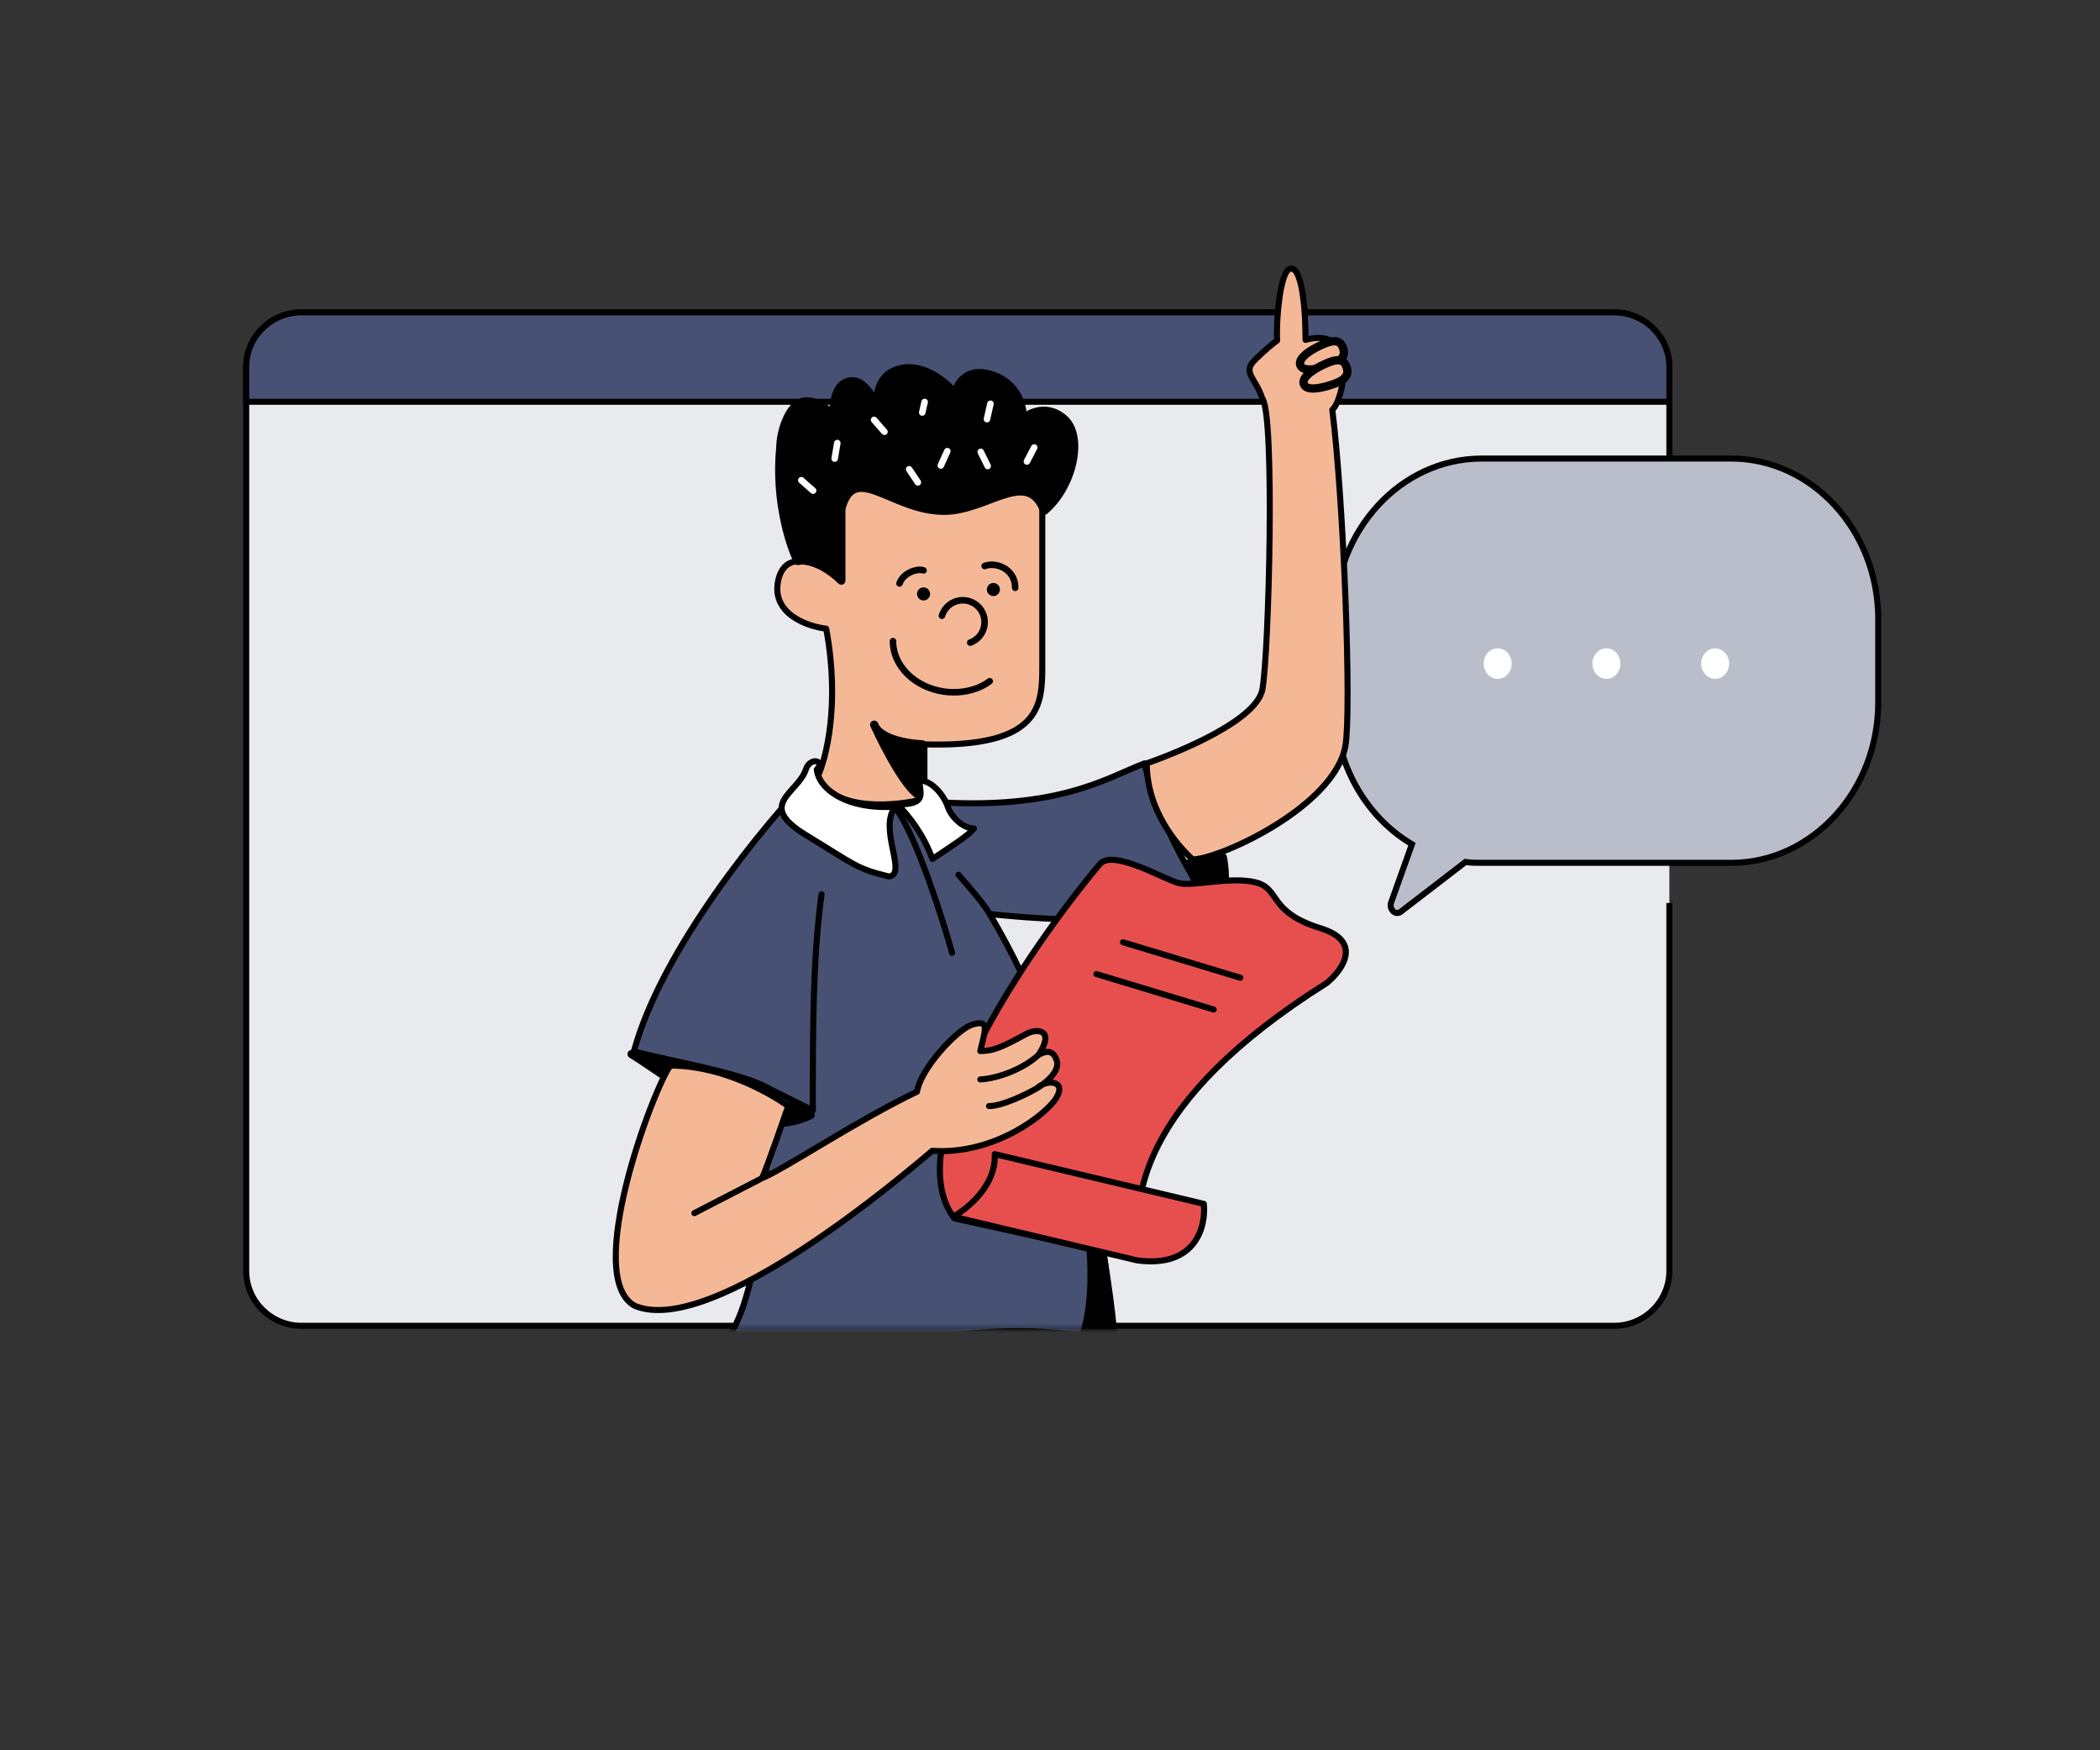 <svg width="480" height="400" viewBox="0 0 480 400" fill="none" xmlns="http://www.w3.org/2000/svg">
<rect x="0" y="0" width="480" height="400" fill="#333333" stroke="none"/>
<rect width="325.3" height="231.607" rx="11.276" transform="matrix(-1 0 0 1 381.573 71.386)" fill="#E9EAEE"/>
<path d="M381.573 150.668V84.065C381.637 77.129 376.024 71.453 369.035 71.386H68.812C61.822 71.453 56.21 77.129 56.274 84.065V290.314C56.21 297.251 61.822 302.926 68.812 302.993H369.035C376.024 302.926 381.637 297.251 381.573 290.314V206.356" stroke="black" stroke-width="1.38"/>
<path d="M68.812 71.386H369.035C376.024 71.453 381.637 77.092 381.573 83.984V91.822H56.274V83.984C56.21 77.092 61.822 71.453 68.812 71.386V71.386Z" fill="#465173" stroke="black" stroke-width="1.38"/>
<path d="M322.545 193.453L322.734 192.925L322.255 192.632C312.099 186.444 305.051 174.369 305.051 160.634V141.514C305.051 121.221 320.197 104.795 338.668 104.795H395.694C414.165 104.795 429.312 121.221 429.312 141.514V160.468C429.312 180.761 414.165 197.187 395.694 197.187H338.668C337.444 197.187 336.421 197.186 335.254 197.027L334.969 196.988L334.741 197.164L320.255 208.303L320.247 208.31L320.239 208.316C319.906 208.588 319.588 208.671 319.311 208.655C319.026 208.639 318.736 208.515 318.483 208.292C317.972 207.84 317.692 207.049 317.972 206.254C317.972 206.254 317.972 206.253 317.972 206.253L322.545 193.453Z" fill="#BABECB" stroke="black" stroke-width="1.38"/>
<path d="M342.326 155.149C344.094 155.149 345.528 153.585 345.528 151.657C345.528 149.729 344.094 148.166 342.326 148.166C340.558 148.166 339.124 149.729 339.124 151.657C339.124 153.585 340.558 155.149 342.326 155.149Z" fill="white"/>
<path d="M367.182 155.149C368.95 155.149 370.384 153.585 370.384 151.657C370.384 149.729 368.95 148.166 367.182 148.166C365.413 148.166 363.979 149.729 363.979 151.657C363.979 153.585 365.413 155.149 367.182 155.149Z" fill="white"/>
<path d="M392.037 155.149C393.805 155.149 395.239 153.585 395.239 151.657C395.239 149.729 393.805 148.166 392.037 148.166C390.269 148.166 388.835 149.729 388.835 151.657C388.835 153.585 390.269 155.149 392.037 155.149Z" fill="white"/>
<mask id="mask0_357_64351" style="mask-type:alpha" maskUnits="userSpaceOnUse" x="50" y="53" width="318" height="280">
<path d="M50.001 57.689C50.001 55.557 51.729 53.829 53.861 53.829H363.436C365.568 53.829 367.296 55.557 367.296 57.689V299.851C367.296 301.983 365.568 303.711 363.436 303.711H346.002C344.554 303.711 343.229 304.521 342.568 305.809L329.843 330.599C328.604 333.012 325.328 333.429 323.525 331.402L300.04 305.006C299.307 304.182 298.258 303.711 297.156 303.711H53.861C51.729 303.711 50.001 301.983 50.001 299.851V271.812V57.689Z" fill="#D9D9D9"/>
</mask>
<g mask="url(#mask0_357_64351)">
<path d="M232.292 429.975L232.292 429.977L232.291 429.986L232.284 430.052L232.256 430.315C232.232 430.548 232.196 430.893 232.149 431.343C232.055 432.243 231.917 433.564 231.743 435.247C231.395 438.614 230.902 443.431 230.322 449.228C229.161 460.824 227.649 476.343 226.246 492.04C224.843 507.739 223.55 523.608 222.826 535.904C222.464 542.055 222.245 547.298 222.224 551.176C222.214 553.117 222.254 554.697 222.348 555.871C222.395 556.459 222.454 556.927 222.522 557.278C222.556 557.453 222.591 557.588 222.623 557.688C222.638 557.738 222.652 557.774 222.664 557.8C222.674 557.825 222.68 557.836 222.68 557.836L222.68 557.835C222.869 558.145 222.866 558.534 222.671 558.84C222.476 559.145 222.124 559.313 221.764 559.272L206.974 557.579L200.661 559.247C200.598 559.263 200.534 559.273 200.469 559.277L164.246 561.17C163.962 561.185 163.687 561.071 163.496 560.861C163.304 560.65 163.217 560.365 163.259 560.084C176.58 470.167 172.58 423.042 169.713 389.283C168.98 380.645 168.321 372.882 168.045 365.501C158.422 333.223 172.097 314.17 180.436 308.603C180.565 308.517 180.713 308.464 180.867 308.448L237.742 302.739C238.263 302.686 238.727 303.066 238.78 303.587C241.034 325.95 239.405 357.572 237.222 383.553C236.13 396.554 234.897 408.162 233.937 416.519C233.458 420.698 233.046 424.064 232.754 426.387C232.608 427.548 232.492 428.448 232.413 429.059C232.373 429.364 232.343 429.596 232.322 429.753L232.298 429.93L232.292 429.975Z" fill="#BABECB" stroke="black" stroke-width="1.896" stroke-linecap="round" stroke-linejoin="round"/>
<mask id="mask1_357_64351" style="mask-type:alpha" maskUnits="userSpaceOnUse" x="163" y="303" width="76" height="258">
<path d="M168.489 365.346C158.911 333.372 172.481 314.72 180.463 309.391L237.338 303.682C241.828 348.217 231.85 429.864 231.85 429.864C231.85 429.864 218.878 552.62 222.371 558.33L206.406 556.617L222.568 381.139H221.57L216.083 425.086L199.92 558.33L163.698 560.223C180.463 447.059 169.82 401.506 168.489 365.346Z" fill="#ACC7FA"/>
</mask>
<g mask="url(#mask1_357_64351)">
<path d="M207.102 299.691C198.122 350.579 207.102 407.952 187.645 535.671" stroke="white" stroke-width="3.991"/>
<path d="M231.05 299.691C240.529 356.565 221.571 403.961 214.586 535.671" stroke="white" stroke-width="2.993"/>
<path d="M191.137 299.691C166.691 344.093 195.627 385.003 171.68 535.671" stroke="white" stroke-width="3.991"/>
</g>
<path d="M202.414 326.52C200.418 335.656 192.835 352.213 178.467 345.362" stroke="black" stroke-width="1.896" stroke-linecap="round" stroke-linejoin="round"/>
<path d="M206.905 556.046L216.883 424.725L201.417 557.188L206.905 556.046Z" fill="black"/>
<path d="M221.872 324.236C225.863 372.768 216.883 424.725 216.883 424.725M216.883 424.725L206.905 556.046L201.417 557.188L216.883 424.725Z" stroke="black" stroke-width="1.896" stroke-linecap="round" stroke-linejoin="round"/>
<path d="M209.236 182.933C241.166 185.927 252.807 177.778 261.62 174.452C264.414 187.224 273.095 201.725 277.086 207.38C264.714 211.77 238.006 210.207 226.198 208.876C246.953 243.6 253.472 285.208 254.137 307.16C238.671 301.672 210.733 304.665 200.256 309.654C191.874 313.646 172.151 310.652 163.337 308.657C172.916 303.468 175.809 269.41 175.809 248.788C169.823 245.296 154.856 242.802 144.878 240.307C151.263 216.759 174.812 188.255 185.787 176.947L209.236 182.933Z" fill="#465173"/>
<path d="M175.809 248.788C169.823 245.296 154.856 242.802 144.878 240.307C151.263 216.759 174.812 188.255 185.787 176.947L209.236 182.933C241.166 185.927 252.807 177.778 261.62 174.452C264.414 187.224 273.095 201.725 277.086 207.38C264.714 211.77 238.006 210.207 226.198 208.876M175.809 248.788C175.809 269.41 172.916 303.468 163.337 308.657C172.151 310.652 191.874 313.646 200.256 309.654C210.733 304.665 238.671 301.672 254.137 307.16C253.472 285.208 246.953 243.6 226.198 208.876M175.809 248.788L185.787 253.777C185.787 235.332 185.787 218.869 187.783 204.386M226.198 208.876C224.593 206.082 220.901 202.072 219.076 199.91" stroke="black" stroke-width="1.38" stroke-linecap="round" stroke-linejoin="round"/>
<path d="M247.651 305.164C252.839 289.998 245.821 261.427 242.662 245.795C247.85 261.361 253.471 291.029 254.635 307.16L247.651 305.164Z" fill="black" stroke="black" stroke-width="1.896" stroke-linecap="round" stroke-linejoin="round"/>
<path d="M278.084 206.881C280.08 206.482 280.326 199.73 279.495 195.905C277.499 196.404 274.007 196.903 271.513 197.402C273.009 200.894 276.089 207.28 278.084 206.881Z" fill="black" stroke="black" stroke-width="1.896" stroke-linecap="round" stroke-linejoin="round"/>
<path d="M144.375 240.892C154.83 247.382 171.315 261.749 185.285 254.799C172.33 249.7 146.011 239.78 144.375 240.892Z" fill="black" stroke="black" stroke-width="1.896" stroke-linecap="round" stroke-linejoin="round"/>
<path d="M288.562 157.489C287.365 164.274 271.1 171.292 262.12 174.452C262.12 185.228 269.105 193.244 272.597 196.404C278.584 196.404 305.025 184.43 307.52 170.461C308.923 162.603 307.188 114.916 304.527 93.63C307.025 91.687 310.874 74.187 298.401 77.68C298.401 67.203 296.904 59.719 294.41 61.715C292.73 63.059 291.652 72.203 291.915 77.829C290.748 78.638 289.121 80.043 286.926 82.17C283.837 85.163 286.926 86.161 288.562 91.135C291.416 95.141 290.059 149.008 288.562 157.489Z" fill="#F5B896" stroke="black" stroke-width="1.38" stroke-linejoin="round"/>
<path d="M218.169 278.452C204.822 261.345 234.726 217.371 251.346 197.522C254.328 193.877 266.182 201.05 269.478 201.834C272.775 202.618 281.173 200.261 286.942 201.633C292.711 203.004 289.69 208.382 301.857 212.145C311.59 215.157 306.831 221.746 303.234 224.664C259.823 251.958 258.277 274.857 260.771 287.828L218.169 278.452Z" fill="#E74F4F" stroke="black" stroke-width="1.38" stroke-linecap="round" stroke-linejoin="round"/>
<path d="M283.495 223.453L256.689 215.337" stroke="black" stroke-width="1.38" stroke-linecap="round" stroke-linejoin="round"/>
<path d="M277.414 230.715L250.608 222.599" stroke="black" stroke-width="1.38" stroke-linecap="round" stroke-linejoin="round"/>
<path d="M259.898 288.038C273.398 289.855 275.698 280.185 275.16 275.123L227.358 263.756C227.768 270.82 221.201 276.224 217.865 278.043L259.898 288.038Z" fill="#E74F4F" stroke="black" stroke-width="1.38" stroke-linecap="round" stroke-linejoin="round"/>
<path d="M145.099 298.428C163.06 305.912 207.737 267.478 213.088 262.997C227.693 263.985 239.525 254.277 241.525 250.784C243.398 247.513 240.527 246.854 238.331 247.821C240.181 246.444 242.22 244.293 241.525 242.303C240.639 239.767 239.03 240.205 237.379 241.075C241.246 235.239 237.035 234.955 234.54 236.316C229.052 239.31 227.057 240.205 224.063 240.205C225.061 235.725 226.494 232.73 222.068 234.224C218.759 235.341 210.524 244.046 209.595 249.498C196.125 255.912 179.164 267.262 174.175 269.258C175.172 267.262 180.161 252.78 180.161 252.78C180.161 252.78 167.689 243.524 153.219 243.524C149.228 249.012 133.126 291.943 145.099 298.428Z" fill="#F5B896"/>
<path d="M174.175 269.258C179.164 267.262 196.125 255.912 209.595 249.498C210.524 244.046 218.759 235.341 222.068 234.224C226.494 232.73 225.061 235.725 224.063 240.205C227.057 240.205 229.052 239.31 234.54 236.316C237.035 234.955 241.246 235.239 237.379 241.075M174.175 269.258C175.172 267.262 180.161 252.78 180.161 252.78C180.161 252.78 167.689 243.524 153.219 243.524C149.228 249.012 133.126 291.943 145.099 298.428C163.06 305.912 207.737 267.478 213.088 262.997C227.693 263.985 239.525 254.277 241.525 250.784C243.81 246.792 239.031 246.69 237.035 248.687M174.175 269.258L158.709 277.24M237.379 241.075C239.03 240.205 240.639 239.767 241.525 242.303C242.392 244.786 239.003 247.52 237.035 248.687M237.379 241.075C234.041 244.196 228.292 246.44 224.063 246.691M237.035 248.687C235.067 249.853 229.219 252.78 226.059 252.78" stroke="black" stroke-width="1.38" stroke-linecap="round" stroke-linejoin="round"/>
<path d="M297.206 83.429C297.806 85.215 301.827 84.299 304.529 83.231C307.23 82.163 307.431 80.876 306.989 79.561C306.547 78.247 305.629 77.402 302.927 78.47C300.226 79.538 296.605 81.644 297.206 83.429Z" fill="#F5B896" stroke="black" stroke-width="1.896" stroke-linecap="round" stroke-linejoin="round"/>
<path d="M298.007 87.772C298.608 89.557 302.628 88.642 305.33 87.574C308.032 86.506 308.233 85.219 307.79 83.904C307.348 82.589 306.43 81.745 303.729 82.813C301.027 83.881 297.407 85.986 298.007 87.772Z" fill="#F5B896" stroke="black" stroke-width="1.896" stroke-linecap="round" stroke-linejoin="round"/>
<path d="M238.236 152.154V113.738C238.236 113.738 234.245 93.771 209.799 93.272C185.353 92.773 182.858 112.729 182.858 112.729C182.858 122.285 185.883 127.651 189.629 130.559C185.503 128.077 179.255 126.114 177.869 132.697C176.273 140.28 184.521 143.173 188.845 143.672C192.038 160.835 188.845 173.44 186.849 177.598C190.841 185.58 204.81 184.25 211.296 182.587V170.114C238.037 170.912 238.236 161.134 238.236 152.154Z" fill="#F5B896" stroke="black" stroke-width="1.38" stroke-linejoin="round"/>
<path d="M210.797 170.114C207.301 169.955 201.559 168.916 200.01 166.038C199.945 165.897 199.882 165.758 199.821 165.624C199.874 165.766 199.938 165.904 200.01 166.038C202.433 171.321 207.687 181.31 210.797 182.087V170.114Z" fill="black" stroke="black" stroke-width="1.896" stroke-linecap="round" stroke-linejoin="round"/>
<path d="M192.302 132.685V116.222C195.331 105.246 203.848 116.721 215.786 116.721C225.796 116.721 234.744 106.743 238.7 116.721C245.221 111.233 247.751 99.758 243.226 95.767C238.7 91.775 234.245 95.268 233.746 95.767C233.913 93.272 232.749 87.784 226.762 85.789C220.775 83.793 218.613 88.117 218.28 90.279C217.449 88.45 211.795 83.294 206.307 84.292C200.819 85.29 200.819 89.946 200.32 91.775C199.001 90.778 197.327 86.288 193.834 87.285C190.342 88.283 190.663 93.771 190.342 94.769C189.689 94.104 186.678 91.376 183.856 91.775C180.328 92.274 178.368 98.76 178.368 102.252C177.171 114.226 180.507 124.537 182.324 128.195C185.916 127.397 190.473 130.856 192.302 132.685Z" fill="black" stroke="black" stroke-width="1.896" stroke-linecap="round" stroke-linejoin="round"/>
<path d="M209.799 110.235L207.804 107.241" stroke="white" stroke-width="1.497" stroke-linecap="round" stroke-linejoin="round"/>
<path d="M185.852 112.131L183.156 109.748" stroke="white" stroke-width="1.497" stroke-linecap="round" stroke-linejoin="round"/>
<path d="M215.041 106.384L216.531 103.109" stroke="white" stroke-width="1.497" stroke-linecap="round" stroke-linejoin="round"/>
<path d="M190.784 104.802L191.385 101.255" stroke="white" stroke-width="1.497" stroke-linecap="round" stroke-linejoin="round"/>
<path d="M225.76 106.501L224.168 103.275" stroke="white" stroke-width="1.497" stroke-linecap="round" stroke-linejoin="round"/>
<path d="M202.158 98.674L199.793 95.964" stroke="white" stroke-width="1.497" stroke-linecap="round" stroke-linejoin="round"/>
<path d="M234.725 105.461L236.388 102.271" stroke="white" stroke-width="1.497" stroke-linecap="round" stroke-linejoin="round"/>
<path d="M210.797 94.27L211.349 91.863" stroke="white" stroke-width="1.497" stroke-linecap="round" stroke-linejoin="round"/>
<path d="M225.593 95.784L226.383 92.275" stroke="white" stroke-width="1.497" stroke-linecap="round" stroke-linejoin="round"/>
<path d="M225.062 129.353C227.557 128.355 232.047 129.951 232.047 134.342" stroke="black" stroke-width="1.497" stroke-linecap="round" stroke-linejoin="round"/>
<path d="M211.093 130.351C209.597 129.852 206.404 130.949 205.605 133.344" stroke="black" stroke-width="1.497" stroke-linecap="round" stroke-linejoin="round"/>
<path d="M204.109 146.528C204.109 150.519 206.603 154.09 210.253 156.175C215.841 159.368 222.568 158.502 226.218 155.677" stroke="black" stroke-width="1.497" stroke-linecap="round" stroke-linejoin="round"/>
<circle cx="1.497" cy="1.497" r="1.497" transform="matrix(-1 0 0 1 212.591 134.235)" fill="black"/>
<circle cx="1.497" cy="1.497" r="1.497" transform="matrix(-1 0 0 1 228.556 133.226)" fill="black"/>
<path d="M215.294 140.716C216.097 138.08 218.885 136.595 221.521 137.398C224.156 138.201 225.642 140.988 224.839 143.624C224.363 145.186 223.191 146.343 221.766 146.861" stroke="black" stroke-width="1.497" stroke-linecap="round" stroke-linejoin="round"/>
<path d="M204.651 184.337C193.875 185.136 187.19 180.513 186.691 175.856C188.686 173.861 185.194 172.863 184.196 175.857C182.367 181.344 172.721 183.838 184.196 190.823C195.671 197.808 195.671 198.473 203.154 200.302C207.545 199.903 200.66 189.326 204.651 184.337Z" fill="white" stroke="black" stroke-width="1.38" stroke-linecap="round" stroke-linejoin="round"/>
<path d="M213.132 196.311C211.136 190.823 207.81 186.499 205.149 183.839C211.934 183.839 210.305 181.51 210.138 178.351C213.132 178.351 215.826 181.943 216.624 184.338C217.422 186.732 220.116 189.327 222.611 189.327C221.414 190.923 217.289 193.484 213.132 196.311Z" fill="white" stroke="black" stroke-width="1.38" stroke-linecap="round" stroke-linejoin="round"/>
<path d="M205.149 185.335C209.64 191.655 215.626 210.58 217.622 217.764" stroke="black" stroke-width="1.38" stroke-linecap="round" stroke-linejoin="round"/>
</g>
</svg>
